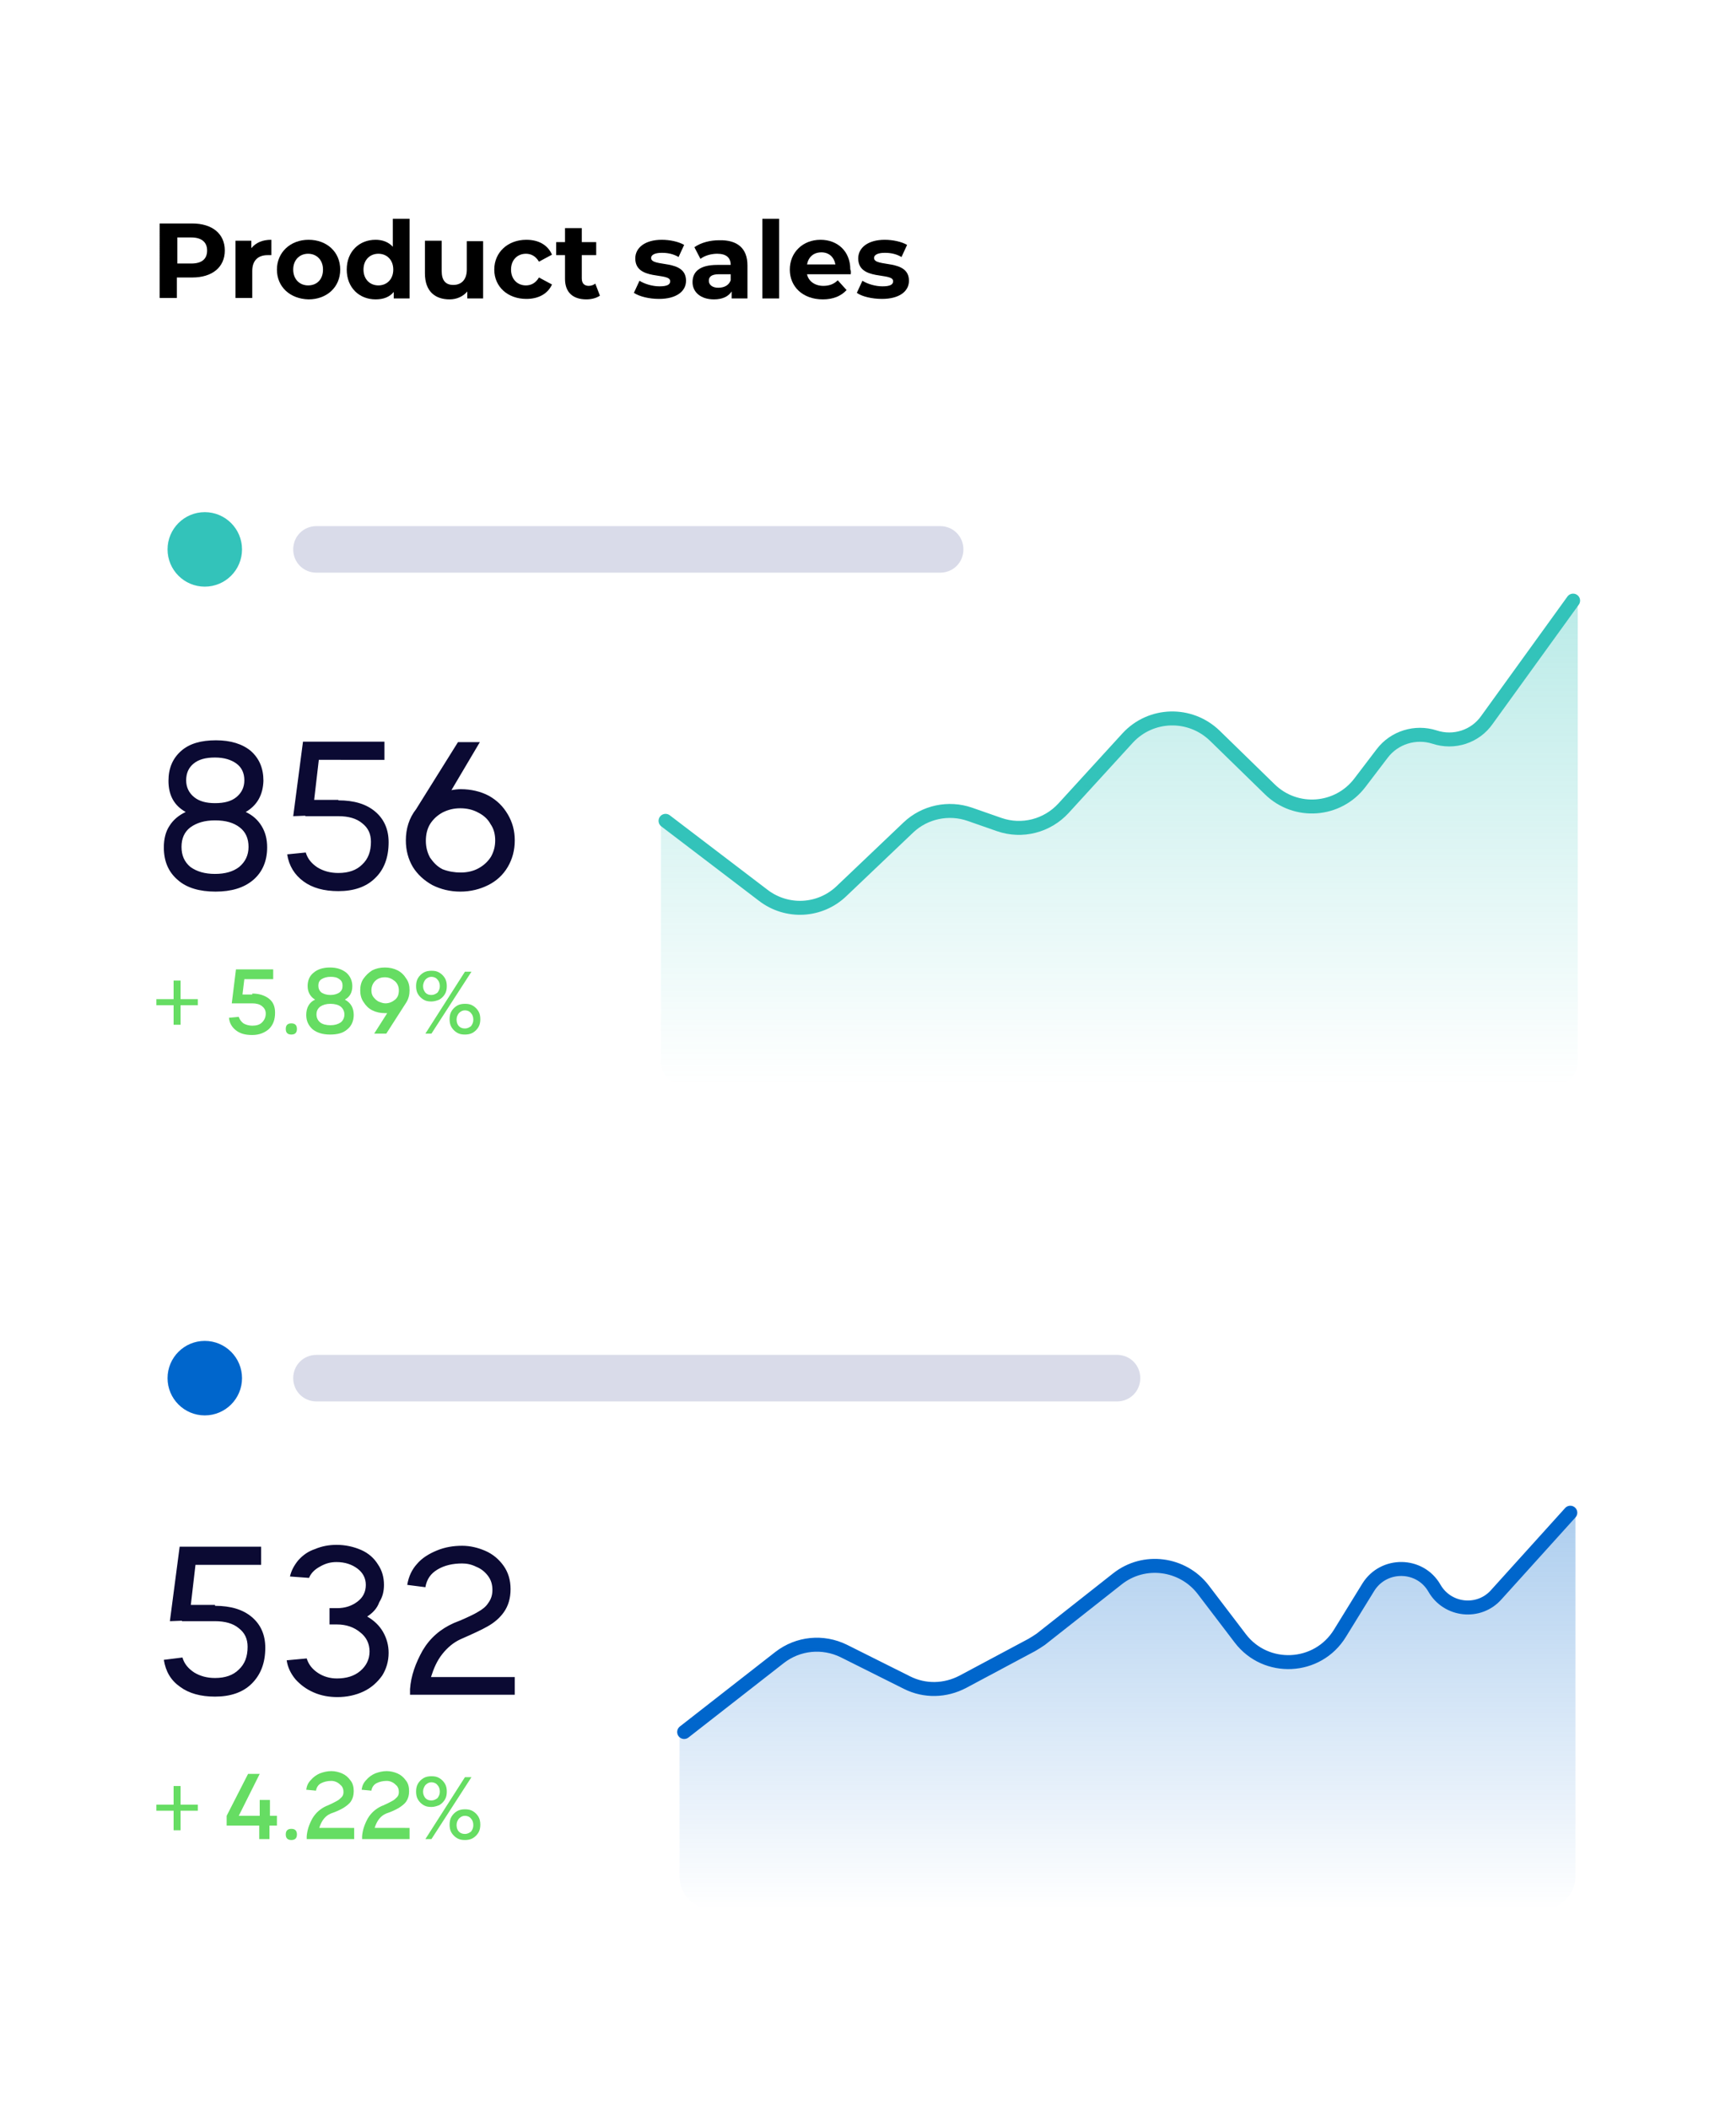<?xml version="1.0" encoding="utf-8"?>
<!-- Generator: Adobe Illustrator 27.7.0, SVG Export Plug-In . SVG Version: 6.00 Build 0)  -->
<svg version="1.1" id="Calque_1" xmlns="http://www.w3.org/2000/svg" xmlns:xlink="http://www.w3.org/1999/xlink" x="0px" y="0px"
	 viewBox="0 0 373 453" style="enable-background:new 0 0 373 453;" xml:space="preserve">
<style type="text/css">
	.st0{fill:#FFFFFF;}
	.st1{fill:none;stroke:#33C3BA;stroke-width:3;stroke-linecap:round;}
	.st2{opacity:0.5;fill:url(#SVGID_1_);}
	.st3{fill:#D9DBE9;}
	.st4{fill:#66DD63;}
	.st5{fill:#0B0A33;}
	.st6{fill:#33C3BA;}
	.st7{fill:none;stroke:#0066CC;stroke-width:3;stroke-linecap:round;}
	.st8{opacity:0.5;fill:url(#SVGID_00000155825392899902469500000004121265530141399464_);}
	.st9{fill:#0066CC;}
</style>
<rect class="st0" width="373" height="453"/>
<path class="st1" d="M143,176.3l21,16c5.1,3.9,12.2,3.5,16.8-0.9l14.4-13.7c3.5-3.3,8.6-4.4,13.2-2.8l6.3,2.2
	c4.9,1.7,10.3,0.3,13.8-3.5l13.8-15.1c5-5.4,13.4-5.6,18.7-0.5l11.8,11.5c5.6,5.5,14.7,4.8,19.4-1.4l4.8-6.3
	c2.6-3.4,7.1-4.8,11.2-3.5l0,0c4.2,1.4,8.8-0.1,11.3-3.7L338,129"/>
<linearGradient id="SVGID_1_" gradientUnits="userSpaceOnUse" x1="240.5" y1="325" x2="240.5" y2="221" gradientTransform="matrix(1 0 0 -1 0 454)">
	<stop  offset="0" style="stop-color:#33C3BA;stop-opacity:0.67"/>
	<stop  offset="1" style="stop-color:#33C3BA;stop-opacity:0"/>
</linearGradient>
<path class="st2" d="M164,192.8l-22-16.3V228c0,2.8,2.2,5,5,5h187c2.8,0,5-2.2,5-5v-99l-19.5,26c-2.6,3.5-7.2,4.9-11.3,3.6
	c-4.1-1.4-8.6,0.1-11.3,3.5l-4.8,6.3c-4.7,6.2-13.9,6.9-19.5,1.4L261,158.2c-5.2-5.2-13.7-4.9-18.7,0.5l-13.8,15.1
	c-3.5,3.8-9,5.2-13.9,3.5l-6.2-2.2c-4.6-1.6-9.7-0.5-13.2,2.9l-14.5,13.8C176.1,196.2,169,196.6,164,192.8z"/>
<path class="st3" d="M68,113h134c2.8,0,5,2.2,5,5l0,0c0,2.8-2.2,5-5,5H68c-2.8,0-5-2.2-5-5l0,0C63,115.2,65.2,113,68,113z"/>
<path class="st4" d="M42.5,215.9h-3.7v4.2h-1.5v-4.2h-3.7v-1.3h3.7v-4h1.5v4h3.7V215.9z M54.2,213.4c1.5,0,2.7,0.4,3.6,1.1
	c0.9,0.7,1.3,1.7,1.3,3c0,1.5-0.4,2.6-1.3,3.5c-0.9,0.8-2.1,1.3-3.6,1.3c-1.5,0-2.6-0.3-3.5-1c-0.9-0.7-1.4-1.6-1.5-2.7l2.1-0.2
	c0.2,0.6,0.5,1,1,1.4c0.5,0.3,1.2,0.5,1.9,0.5c0.9,0,1.6-0.2,2.1-0.7c0.5-0.5,0.8-1.1,0.8-1.9c0-0.7-0.3-1.2-0.8-1.6
	c-0.5-0.4-1.2-0.6-2.1-0.6h-2.9v0l-1.5,0l0.9-7.3h8v2.1h-6.2l-0.4,3.3H54.2z M61.4,221c0-0.4,0.1-0.7,0.3-0.9
	c0.2-0.2,0.5-0.3,0.9-0.3s0.7,0.1,0.9,0.3c0.2,0.2,0.3,0.5,0.3,0.9c0,0.4-0.1,0.7-0.3,0.9c-0.2,0.2-0.5,0.3-0.9,0.3
	s-0.7-0.1-0.9-0.3C61.5,221.7,61.4,221.4,61.4,221z M74.1,214.7c1.3,0.7,1.9,1.8,1.9,3.3c0,1.3-0.5,2.4-1.4,3.1
	c-0.9,0.8-2.1,1.1-3.7,1.1c-1.6,0-2.8-0.4-3.7-1.1c-0.9-0.8-1.4-1.8-1.4-3.1c0-1.5,0.6-2.7,1.9-3.3c-1-0.6-1.6-1.6-1.6-2.9
	c0-1.2,0.4-2.2,1.3-2.9c0.8-0.7,2-1.1,3.5-1.1c1.5,0,2.6,0.4,3.5,1.1c0.8,0.7,1.3,1.7,1.3,2.9C75.7,213.1,75.2,214.1,74.1,214.7z
	 M71,209.8c-0.8,0-1.4,0.2-1.9,0.5c-0.5,0.3-0.7,0.8-0.7,1.4c0,0.6,0.2,1.1,0.7,1.5c0.5,0.3,1.1,0.5,1.9,0.5c0.8,0,1.4-0.2,1.9-0.5
	c0.5-0.4,0.7-0.8,0.7-1.5c0-0.6-0.2-1.1-0.7-1.4C72.4,209.9,71.8,209.8,71,209.8z M71,220.2c0.9,0,1.6-0.2,2.2-0.6
	c0.5-0.4,0.8-1,0.8-1.7c0-0.7-0.3-1.3-0.8-1.7c-0.5-0.4-1.3-0.6-2.2-0.6c-0.9,0-1.6,0.2-2.2,0.6c-0.5,0.4-0.8,0.9-0.8,1.7
	c0,0.7,0.3,1.3,0.8,1.7C69.3,220,70.1,220.2,71,220.2z M88,212.7c0,0.9-0.2,1.8-0.7,2.6L83,222h-2.6l2.8-4.4c-0.1,0-0.3,0-0.5,0
	c-1,0-1.9-0.2-2.7-0.6c-0.8-0.4-1.4-1-1.9-1.8c-0.5-0.7-0.7-1.6-0.7-2.5c0-0.9,0.2-1.8,0.7-2.5c0.5-0.7,1.1-1.3,1.9-1.8
	c0.8-0.4,1.7-0.6,2.7-0.6s1.9,0.2,2.7,0.6c0.8,0.4,1.4,1,1.9,1.8C87.8,210.9,88,211.7,88,212.7z M79.8,212.7c0,0.5,0.1,1,0.4,1.4
	c0.3,0.4,0.6,0.7,1.1,1c0.5,0.2,1,0.4,1.5,0.4c0.8,0,1.5-0.3,2.1-0.8c0.6-0.5,0.8-1.2,0.8-2c0-0.8-0.3-1.5-0.9-2
	c-0.6-0.5-1.3-0.8-2.1-0.8c-0.9,0-1.6,0.3-2.1,0.8S79.8,211.9,79.8,212.7z M92.7,215.1c-0.7,0-1.2-0.1-1.7-0.4
	c-0.5-0.3-0.9-0.7-1.2-1.2c-0.3-0.5-0.4-1.1-0.4-1.7c0-0.6,0.1-1.2,0.4-1.7s0.7-0.9,1.2-1.2c0.5-0.3,1.1-0.4,1.7-0.4
	c0.7,0,1.2,0.1,1.7,0.4c0.5,0.3,0.9,0.7,1.2,1.2c0.3,0.5,0.4,1.1,0.4,1.7c0,0.6-0.1,1.2-0.4,1.7c-0.3,0.5-0.7,0.9-1.2,1.2
	C93.9,214.9,93.3,215.1,92.7,215.1z M92.7,222h-1.3l8.5-13.3h1.4L92.7,222z M92.7,213.7c0.5,0,0.9-0.2,1.3-0.5
	c0.3-0.4,0.5-0.8,0.5-1.4c0-0.6-0.2-1.1-0.5-1.4c-0.3-0.4-0.8-0.6-1.3-0.6c-0.5,0-0.9,0.2-1.3,0.6c-0.3,0.4-0.5,0.9-0.5,1.4
	c0,0.6,0.2,1,0.5,1.4C91.8,213.6,92.2,213.7,92.7,213.7z M99.9,222.2c-0.7,0-1.2-0.1-1.7-0.4c-0.5-0.3-0.9-0.7-1.2-1.2
	c-0.3-0.5-0.4-1.1-0.4-1.7c0-0.6,0.1-1.2,0.4-1.7c0.3-0.5,0.7-0.9,1.2-1.2c0.5-0.3,1.1-0.4,1.7-0.4c0.7,0,1.2,0.1,1.7,0.4
	c0.5,0.3,0.9,0.7,1.2,1.2c0.3,0.5,0.4,1.1,0.4,1.7c0,0.6-0.1,1.2-0.4,1.7c-0.3,0.5-0.7,0.9-1.2,1.2
	C101.1,222.1,100.5,222.2,99.9,222.2z M99.9,220.9c0.5,0,0.9-0.2,1.3-0.5c0.3-0.4,0.5-0.8,0.5-1.4c0-0.6-0.2-1.1-0.5-1.4
	c-0.3-0.4-0.8-0.6-1.3-0.6c-0.5,0-0.9,0.2-1.3,0.6c-0.3,0.4-0.5,0.8-0.5,1.4c0,0.6,0.2,1.1,0.5,1.4
	C98.9,220.7,99.3,220.9,99.9,220.9z"/>
<path class="st5" d="M52.8,174.4c1.5,0.7,2.6,1.7,3.4,3c0.8,1.3,1.2,2.8,1.2,4.6c0,2.9-1,5.3-3,7c-2,1.7-4.7,2.5-8.1,2.5
	s-6.2-0.8-8.1-2.5c-2-1.7-3-4-3-7c0-1.8,0.4-3.4,1.2-4.6c0.8-1.3,2-2.3,3.5-3c-2.5-1.4-3.7-3.6-3.7-6.7c0-2.7,0.9-4.8,2.7-6.4
	c1.8-1.6,4.3-2.3,7.5-2.3s5.7,0.8,7.5,2.3c1.8,1.6,2.7,3.7,2.7,6.4C56.5,170.8,55.2,173,52.8,174.4z M46.2,162.7
	c-2,0-3.5,0.4-4.6,1.3c-1.1,0.9-1.6,2.1-1.6,3.6c0,1.5,0.6,2.7,1.7,3.6c1.1,0.9,2.6,1.3,4.5,1.3c2,0,3.5-0.4,4.6-1.3
	c1.1-0.9,1.7-2.1,1.7-3.6c0-1.6-0.6-2.8-1.7-3.6S48.2,162.7,46.2,162.7z M46.2,187.7c2.2,0,3.9-0.5,5.2-1.5c1.3-1.1,2-2.5,2-4.3
	c0-1.8-0.6-3.2-1.9-4.2c-1.3-1-3-1.5-5.3-1.5c-2.2,0-3.9,0.5-5.3,1.5c-1.3,1-1.9,2.4-1.9,4.2c0,1.8,0.6,3.2,1.9,4.3
	C42.3,187.2,44,187.7,46.2,187.7z M72.7,171.9c3.4,0,6,0.8,7.9,2.4c1.9,1.6,2.9,3.8,2.9,6.6c0,3.3-1,5.9-2.9,7.7
	c-1.9,1.9-4.6,2.8-7.9,2.8c-3.1,0-5.6-0.7-7.5-2.1c-1.9-1.4-3.1-3.3-3.5-5.8l4-0.4c0.4,1.4,1.3,2.4,2.5,3.2c1.3,0.8,2.8,1.2,4.5,1.2
	c2.2,0,3.9-0.6,5.1-1.8c1.3-1.2,1.9-2.8,1.9-4.9c0-1.7-0.6-3-1.9-4c-1.2-1-2.9-1.5-5.1-1.5h-7.1v-0.1l-2.6,0.1l2.1-16h17.5v3.9H68.5
	l-1,8.6H72.7z M99,169.5c2.2,0,4.3,0.5,6,1.4c1.8,1,3.1,2.3,4.1,4c1,1.7,1.5,3.5,1.5,5.6c0,2.1-0.5,4-1.5,5.7c-1,1.7-2.4,3-4.2,3.9
	c-1.8,0.9-3.8,1.4-6,1.4c-2.2,0-4.2-0.5-6-1.4c-1.8-1-3.2-2.3-4.2-3.9c-1-1.7-1.5-3.6-1.5-5.7c0-2.5,0.7-4.8,2.2-6.7l9-14.4h4.7
	L97,169.7C97.6,169.6,98.3,169.5,99,169.5z M99,187.4c1.4,0,2.7-0.3,3.8-0.9c1.1-0.6,2-1.4,2.7-2.5c0.6-1.1,0.9-2.2,0.9-3.5
	c0-1.3-0.3-2.5-1-3.5c-0.6-1.1-1.5-1.9-2.7-2.5c-1.1-0.6-2.4-0.9-3.8-0.9c-1.4,0-2.6,0.3-3.8,0.9c-1.1,0.6-2,1.4-2.7,2.5
	c-0.6,1-0.9,2.2-0.9,3.6c0,1.3,0.3,2.5,0.9,3.6c0.7,1,1.5,1.9,2.7,2.5C96.4,187.2,97.7,187.4,99,187.4z"/>
<circle class="st6" cx="44" cy="118" r="8"/>
<path class="st7" d="M147,372l20.5-16c4-3.1,9.3-3.6,13.8-1.4l13.6,6.8c3.8,1.9,8.2,1.8,12-0.2l14.8-7.9c0.7-0.4,1.3-0.8,1.9-1.2
	l16.5-13c5.7-4.5,14-3.4,18.4,2.3l8,10.5c5.5,7.2,16.6,6.7,21.4-1.1l6.1-9.9c3.3-5.3,11.1-5.2,14.2,0.2l0,0
	c2.8,4.9,9.6,5.6,13.3,1.4l15.9-17.6"/>
<linearGradient id="SVGID_00000110449375709133416680000006727722867005689003_" gradientUnits="userSpaceOnUse" x1="242.25" y1="129" x2="242.25" y2="44" gradientTransform="matrix(1 0 0 -1 0 454)">
	<stop  offset="0" style="stop-color:#0066CC;stop-opacity:0.64"/>
	<stop  offset="1" style="stop-color:#0066CC;stop-opacity:0"/>
</linearGradient>
<path style="opacity:0.5;fill:url(#SVGID_00000110449375709133416680000006727722867005689003_);" d="M167.6,355.8L146,372v31
	c0,3.9,3.1,7,7,7h178.5c3.9,0,7-3.1,7-7v-78l-16.8,17.8c-3.8,4.1-10.5,3.3-13.3-1.5c-3.2-5.5-11-5.6-14.4-0.2l-6.1,9.8
	c-4.8,7.8-15.9,8.3-21.4,1.1l-8-10.5c-4.4-5.8-12.7-6.8-18.4-2.3l-16.5,13c-0.6,0.5-1.2,0.9-1.9,1.2l-14.8,7.9
	c-3.7,2-8.2,2.1-12,0.2l-13.8-6.9C176.8,352.4,171.5,352.9,167.6,355.8z"/>
<path class="st4" d="M42.5,388.9h-3.7v4.2h-1.5v-4.2h-3.7v-1.3h3.7v-4h1.5v4h3.7V388.9z M57.9,390h1.6v2.1h-1.6v2.9h-2.2v-2.9h-7
	V390l4.6-9h2.5l-4.5,9h4.5v-3.4h2.2V390z M61.4,394c0-0.4,0.1-0.7,0.3-0.9c0.2-0.2,0.5-0.3,0.9-0.3s0.7,0.1,0.9,0.3
	c0.2,0.2,0.3,0.5,0.3,0.9c0,0.4-0.1,0.7-0.3,0.9c-0.2,0.2-0.5,0.3-0.9,0.3s-0.7-0.1-0.9-0.3C61.5,394.7,61.4,394.4,61.4,394z
	 M76.1,392.9v2.1H65.9v-0.6c0.1-1.3,0.5-2.5,1.2-3.8c0.7-1.2,1.7-2.1,3-2.7c0.3-0.1,0.5-0.2,0.7-0.3c0.7-0.3,1.2-0.6,1.6-0.8
	c0.4-0.2,0.7-0.5,1-0.8c0.3-0.3,0.4-0.7,0.4-1.1c0-0.5-0.1-0.9-0.4-1.3c-0.3-0.3-0.6-0.6-1-0.8c-0.4-0.2-0.8-0.3-1.2-0.3
	c-0.9,0-1.6,0.2-2.2,0.5c-0.6,0.3-1,0.9-1.1,1.6l-2.1-0.2c0.1-0.8,0.4-1.5,1-2.1c0.5-0.6,1.2-1.1,1.9-1.4c0.8-0.3,1.6-0.5,2.5-0.5
	c0.8,0,1.6,0.2,2.3,0.5c0.7,0.3,1.3,0.8,1.8,1.5c0.5,0.6,0.7,1.4,0.7,2.3c0,0.9-0.2,1.6-0.6,2.2c-0.4,0.6-1,1-1.6,1.4
	c-0.7,0.4-1.5,0.8-2.7,1.2c-1.2,0.5-2,1.5-2.5,3.1H76.1z M88,392.9v2.1H77.8v-0.6c0.1-1.3,0.5-2.5,1.2-3.8c0.7-1.2,1.7-2.1,3-2.7
	c0.3-0.1,0.5-0.2,0.7-0.3c0.7-0.3,1.2-0.6,1.6-0.8c0.4-0.2,0.7-0.5,1-0.8c0.3-0.3,0.4-0.7,0.4-1.1c0-0.5-0.1-0.9-0.4-1.3
	c-0.3-0.3-0.6-0.6-1-0.8c-0.4-0.2-0.8-0.3-1.2-0.3c-0.9,0-1.6,0.2-2.2,0.5c-0.6,0.3-1,0.9-1.1,1.6l-2.1-0.2c0.1-0.8,0.4-1.5,1-2.1
	c0.5-0.6,1.2-1.1,1.9-1.4c0.8-0.3,1.6-0.5,2.5-0.5c0.8,0,1.6,0.2,2.3,0.5c0.7,0.3,1.3,0.8,1.8,1.5c0.5,0.6,0.7,1.4,0.7,2.3
	c0,0.9-0.2,1.6-0.6,2.2c-0.4,0.6-1,1-1.6,1.4c-0.7,0.4-1.5,0.8-2.7,1.2c-1.2,0.5-2,1.5-2.5,3.1H88z M92.7,388.1
	c-0.7,0-1.2-0.1-1.7-0.4c-0.5-0.3-0.9-0.7-1.2-1.2c-0.3-0.5-0.4-1.1-0.4-1.7c0-0.6,0.1-1.2,0.4-1.7c0.3-0.5,0.7-0.9,1.2-1.2
	c0.5-0.3,1.1-0.4,1.7-0.4c0.7,0,1.2,0.1,1.7,0.4c0.5,0.3,0.9,0.7,1.2,1.2c0.3,0.5,0.4,1.1,0.4,1.7c0,0.6-0.1,1.2-0.4,1.7
	c-0.3,0.5-0.7,0.9-1.2,1.2C93.9,387.9,93.3,388.1,92.7,388.1z M92.7,395h-1.3l8.5-13.3h1.4L92.7,395z M92.7,386.7
	c0.5,0,0.9-0.2,1.3-0.5c0.3-0.4,0.5-0.8,0.5-1.4c0-0.6-0.2-1.1-0.5-1.4c-0.3-0.4-0.8-0.6-1.3-0.6c-0.5,0-0.9,0.2-1.3,0.6
	c-0.3,0.4-0.5,0.9-0.5,1.4c0,0.6,0.2,1,0.5,1.4C91.8,386.6,92.2,386.7,92.7,386.7z M99.9,395.2c-0.7,0-1.2-0.1-1.7-0.4
	c-0.5-0.3-0.9-0.7-1.2-1.2c-0.3-0.5-0.4-1.1-0.4-1.7c0-0.6,0.1-1.2,0.4-1.7c0.3-0.5,0.7-0.9,1.2-1.2c0.5-0.3,1.1-0.4,1.7-0.4
	c0.7,0,1.2,0.1,1.7,0.4c0.5,0.3,0.9,0.7,1.2,1.2c0.3,0.5,0.4,1.1,0.4,1.7c0,0.6-0.1,1.2-0.4,1.7c-0.3,0.5-0.7,0.9-1.2,1.2
	C101.1,395.1,100.5,395.2,99.9,395.2z M99.9,393.9c0.5,0,0.9-0.2,1.3-0.5c0.3-0.4,0.5-0.8,0.5-1.4c0-0.6-0.2-1.1-0.5-1.4
	c-0.3-0.4-0.8-0.6-1.3-0.6c-0.5,0-0.9,0.2-1.3,0.6c-0.3,0.4-0.5,0.8-0.5,1.4c0,0.6,0.2,1.1,0.5,1.4
	C98.9,393.7,99.3,393.9,99.9,393.9z"/>
<path class="st5" d="M46.2,344.9c3.4,0,6,0.8,7.9,2.4c1.9,1.6,2.9,3.8,2.9,6.6c0,3.3-1,5.8-2.9,7.7c-1.9,1.9-4.6,2.8-7.9,2.8
	c-3.1,0-5.6-0.7-7.5-2.1c-2-1.4-3.1-3.3-3.5-5.8l4-0.5c0.4,1.4,1.3,2.4,2.5,3.2c1.3,0.8,2.8,1.2,4.5,1.2c2.2,0,3.9-0.6,5.1-1.8
	c1.3-1.2,1.9-2.8,1.9-4.9c0-1.7-0.6-3-1.9-4c-1.2-1-2.9-1.5-5.1-1.5h-7.1v-0.1l-2.6,0.1l2.1-16h17.5v3.9H42l-1,8.6H46.2z
	 M78.9,347.2c1.4,0.8,2.6,1.9,3.4,3.3c0.8,1.4,1.2,2.9,1.2,4.5c0,1.8-0.5,3.5-1.4,4.9c-1,1.4-2.3,2.6-4,3.4
	c-1.7,0.8-3.6,1.2-5.6,1.2c-1.8,0-3.5-0.3-5.1-1c-1.6-0.7-2.8-1.6-3.9-2.8c-1-1.2-1.7-2.6-1.9-4.1l4.3-0.4c0.4,1.3,1.2,2.3,2.4,3.1
	c1.2,0.8,2.6,1.2,4.1,1.2c2,0,3.7-0.5,5-1.6c1.3-1.1,2-2.5,2-4.2s-0.7-3.1-2-4.1c-1.3-1.1-3-1.7-5-1.7h-1.6v-3.5l1.6,0
	c1.8,0,3.2-0.5,4.4-1.4c1.2-0.9,1.8-2.1,1.8-3.6c0-1.4-0.6-2.6-1.8-3.5c-1.2-0.9-2.7-1.4-4.5-1.4c-1.3,0-2.4,0.3-3.6,1
	c-1.1,0.6-1.9,1.4-2.3,2.4l-4.1-0.3c0.3-1.3,0.9-2.4,1.8-3.5c1-1.1,2.1-1.9,3.6-2.4c1.4-0.6,3-0.9,4.6-0.9c1.9,0,3.7,0.4,5.3,1.1
	s2.8,1.8,3.6,3.1c0.9,1.3,1.3,2.8,1.3,4.4c0,1.4-0.3,2.6-1,3.7C81,345.5,80.1,346.4,78.9,347.2z M110.6,360.1v3.9H88.1v-1.2
	c0.2-2.9,1.2-5.6,2.7-8.3c1.6-2.7,3.8-4.6,6.7-5.9L99,348c1.6-0.7,2.9-1.3,3.7-1.8c0.9-0.5,1.7-1.1,2.2-1.9c0.6-0.8,0.9-1.7,0.9-2.8
	c0-1.2-0.3-2.2-1-3.1c-0.7-0.9-1.5-1.5-2.5-1.9c-1-0.5-2-0.7-3-0.7c-2,0-3.8,0.4-5.3,1.3s-2.3,2.1-2.6,3.8l-3.9-0.5
	c0.3-1.8,1-3.3,2.1-4.5c1.1-1.3,2.6-2.2,4.3-2.9c1.7-0.7,3.5-1,5.4-1c1.7,0,3.4,0.4,5,1.1c1.6,0.7,2.9,1.8,3.9,3.2
	c1,1.4,1.5,3.1,1.5,5c0,2-0.5,3.6-1.4,4.9c-0.9,1.3-2.1,2.3-3.5,3.1c-1.4,0.8-3.4,1.7-5.9,2.8c-1.5,0.7-2.8,1.8-3.9,3.2
	c-1.1,1.4-1.8,3-2.4,4.9H110.6z"/>
<circle class="st9" cx="44" cy="296" r="8"/>
<path class="st3" d="M68,291h172c2.8,0,5,2.2,5,5l0,0c0,2.8-2.2,5-5,5H68c-2.8,0-5-2.2-5-5l0,0C63,293.2,65.2,291,68,291z"/>
<g>
	<path d="M48.3,53.8c0,3.6-2.7,5.8-7,5.8H38v4.4h-3.7V48h7C45.6,48,48.3,50.2,48.3,53.8z M44.5,53.8c0-1.8-1.2-2.8-3.4-2.8h-3v5.6h3
		C43.4,56.6,44.5,55.6,44.5,53.8z"/>
	<path d="M58.3,51.5v3.3c-0.3,0-0.5,0-0.8,0c-2,0-3.3,1.1-3.3,3.4v5.8h-3.6V51.7h3.4v1.6C55,52.1,56.4,51.5,58.3,51.5z"/>
	<path d="M59.5,57.9c0-3.7,2.9-6.4,6.8-6.4c3.9,0,6.8,2.6,6.8,6.4s-2.9,6.4-6.8,6.4C62.3,64.2,59.5,61.6,59.5,57.9z M69.4,57.9
		c0-2.1-1.4-3.4-3.2-3.4c-1.8,0-3.2,1.3-3.2,3.4s1.4,3.4,3.2,3.4C68.1,61.3,69.4,60,69.4,57.9z"/>
	<path d="M88,47v17.1h-3.4v-1.4c-0.9,1.1-2.2,1.6-3.9,1.6c-3.5,0-6.2-2.5-6.2-6.4s2.7-6.4,6.2-6.4c1.5,0,2.8,0.5,3.7,1.5v-6H88z
		 M84.5,57.9c0-2.1-1.4-3.4-3.2-3.4c-1.8,0-3.2,1.3-3.2,3.4s1.4,3.4,3.2,3.4C83.1,61.3,84.5,60,84.5,57.9z"/>
	<path d="M103.8,51.7v12.4h-3.4v-1.5c-0.9,1.1-2.3,1.7-3.8,1.7c-3.1,0-5.3-1.7-5.3-5.6v-7h3.6v6.5c0,2.1,0.9,3,2.5,3
		c1.7,0,2.9-1.1,2.9-3.3v-6.1H103.8z"/>
	<path d="M106.2,57.9c0-3.7,2.9-6.4,6.9-6.4c2.6,0,4.6,1.1,5.5,3.2l-2.8,1.5c-0.7-1.2-1.7-1.7-2.8-1.7c-1.8,0-3.2,1.3-3.2,3.4
		s1.4,3.4,3.2,3.4c1.1,0,2.1-0.5,2.8-1.7l2.8,1.5c-0.9,2-2.9,3.1-5.5,3.1C109.1,64.2,106.2,61.6,106.2,57.9z"/>
	<path d="M128.9,63.5c-0.7,0.5-1.8,0.8-2.9,0.8c-2.9,0-4.6-1.5-4.6-4.4v-5.1h-1.9V52h1.9v-3h3.6v3h3.1v2.8H125v5
		c0,1.1,0.6,1.6,1.5,1.6c0.5,0,1.1-0.2,1.4-0.5L128.9,63.5z"/>
	<path d="M136.2,62.9l1.2-2.6c1.1,0.7,2.8,1.2,4.3,1.2c1.7,0,2.3-0.4,2.3-1.1c0-2-7.5,0-7.5-4.9c0-2.3,2.1-4,5.7-4
		c1.7,0,3.6,0.4,4.8,1.1l-1.2,2.6c-1.2-0.7-2.4-0.9-3.6-0.9c-1.6,0-2.3,0.5-2.3,1.1c0,2.1,7.5,0.1,7.5,4.9c0,2.3-2.1,3.9-5.8,3.9
		C139.5,64.2,137.4,63.7,136.2,62.9z"/>
	<path d="M160.6,57v7.1h-3.4v-1.5c-0.7,1.1-2,1.7-3.8,1.7c-2.9,0-4.6-1.6-4.6-3.7c0-2.2,1.5-3.7,5.3-3.7h2.9c0-1.5-0.9-2.4-2.9-2.4
		c-1.3,0-2.7,0.4-3.6,1.1l-1.3-2.5c1.4-1,3.4-1.5,5.3-1.5C158.4,51.5,160.6,53.3,160.6,57z M157,60.2v-1.3h-2.5
		c-1.7,0-2.2,0.6-2.2,1.4c0,0.9,0.8,1.5,2,1.5C155.6,61.8,156.6,61.3,157,60.2z"/>
	<path d="M163.8,47h3.6v17.1h-3.6V47z"/>
	<path d="M182.8,58.9h-9.4c0.3,1.5,1.7,2.5,3.5,2.5c1.3,0,2.3-0.4,3.1-1.2l1.9,2.1c-1.2,1.3-2.9,2-5.1,2c-4.3,0-7.1-2.7-7.1-6.4
		c0-3.7,2.8-6.4,6.6-6.4c3.6,0,6.4,2.4,6.4,6.4C182.9,58.2,182.8,58.6,182.8,58.9z M173.4,56.8h6.1c-0.3-1.6-1.4-2.6-3-2.6
		C174.8,54.2,173.7,55.2,173.4,56.8z"/>
	<path d="M184.1,62.9l1.2-2.6c1.1,0.7,2.8,1.2,4.3,1.2c1.7,0,2.3-0.4,2.3-1.1c0-2-7.5,0-7.5-4.9c0-2.3,2.1-4,5.7-4
		c1.7,0,3.6,0.4,4.8,1.1l-1.2,2.6c-1.2-0.7-2.4-0.9-3.6-0.9c-1.6,0-2.3,0.5-2.3,1.1c0,2.1,7.5,0.1,7.5,4.9c0,2.3-2.1,3.9-5.8,3.9
		C187.4,64.2,185.2,63.7,184.1,62.9z"/>
</g>
</svg>
